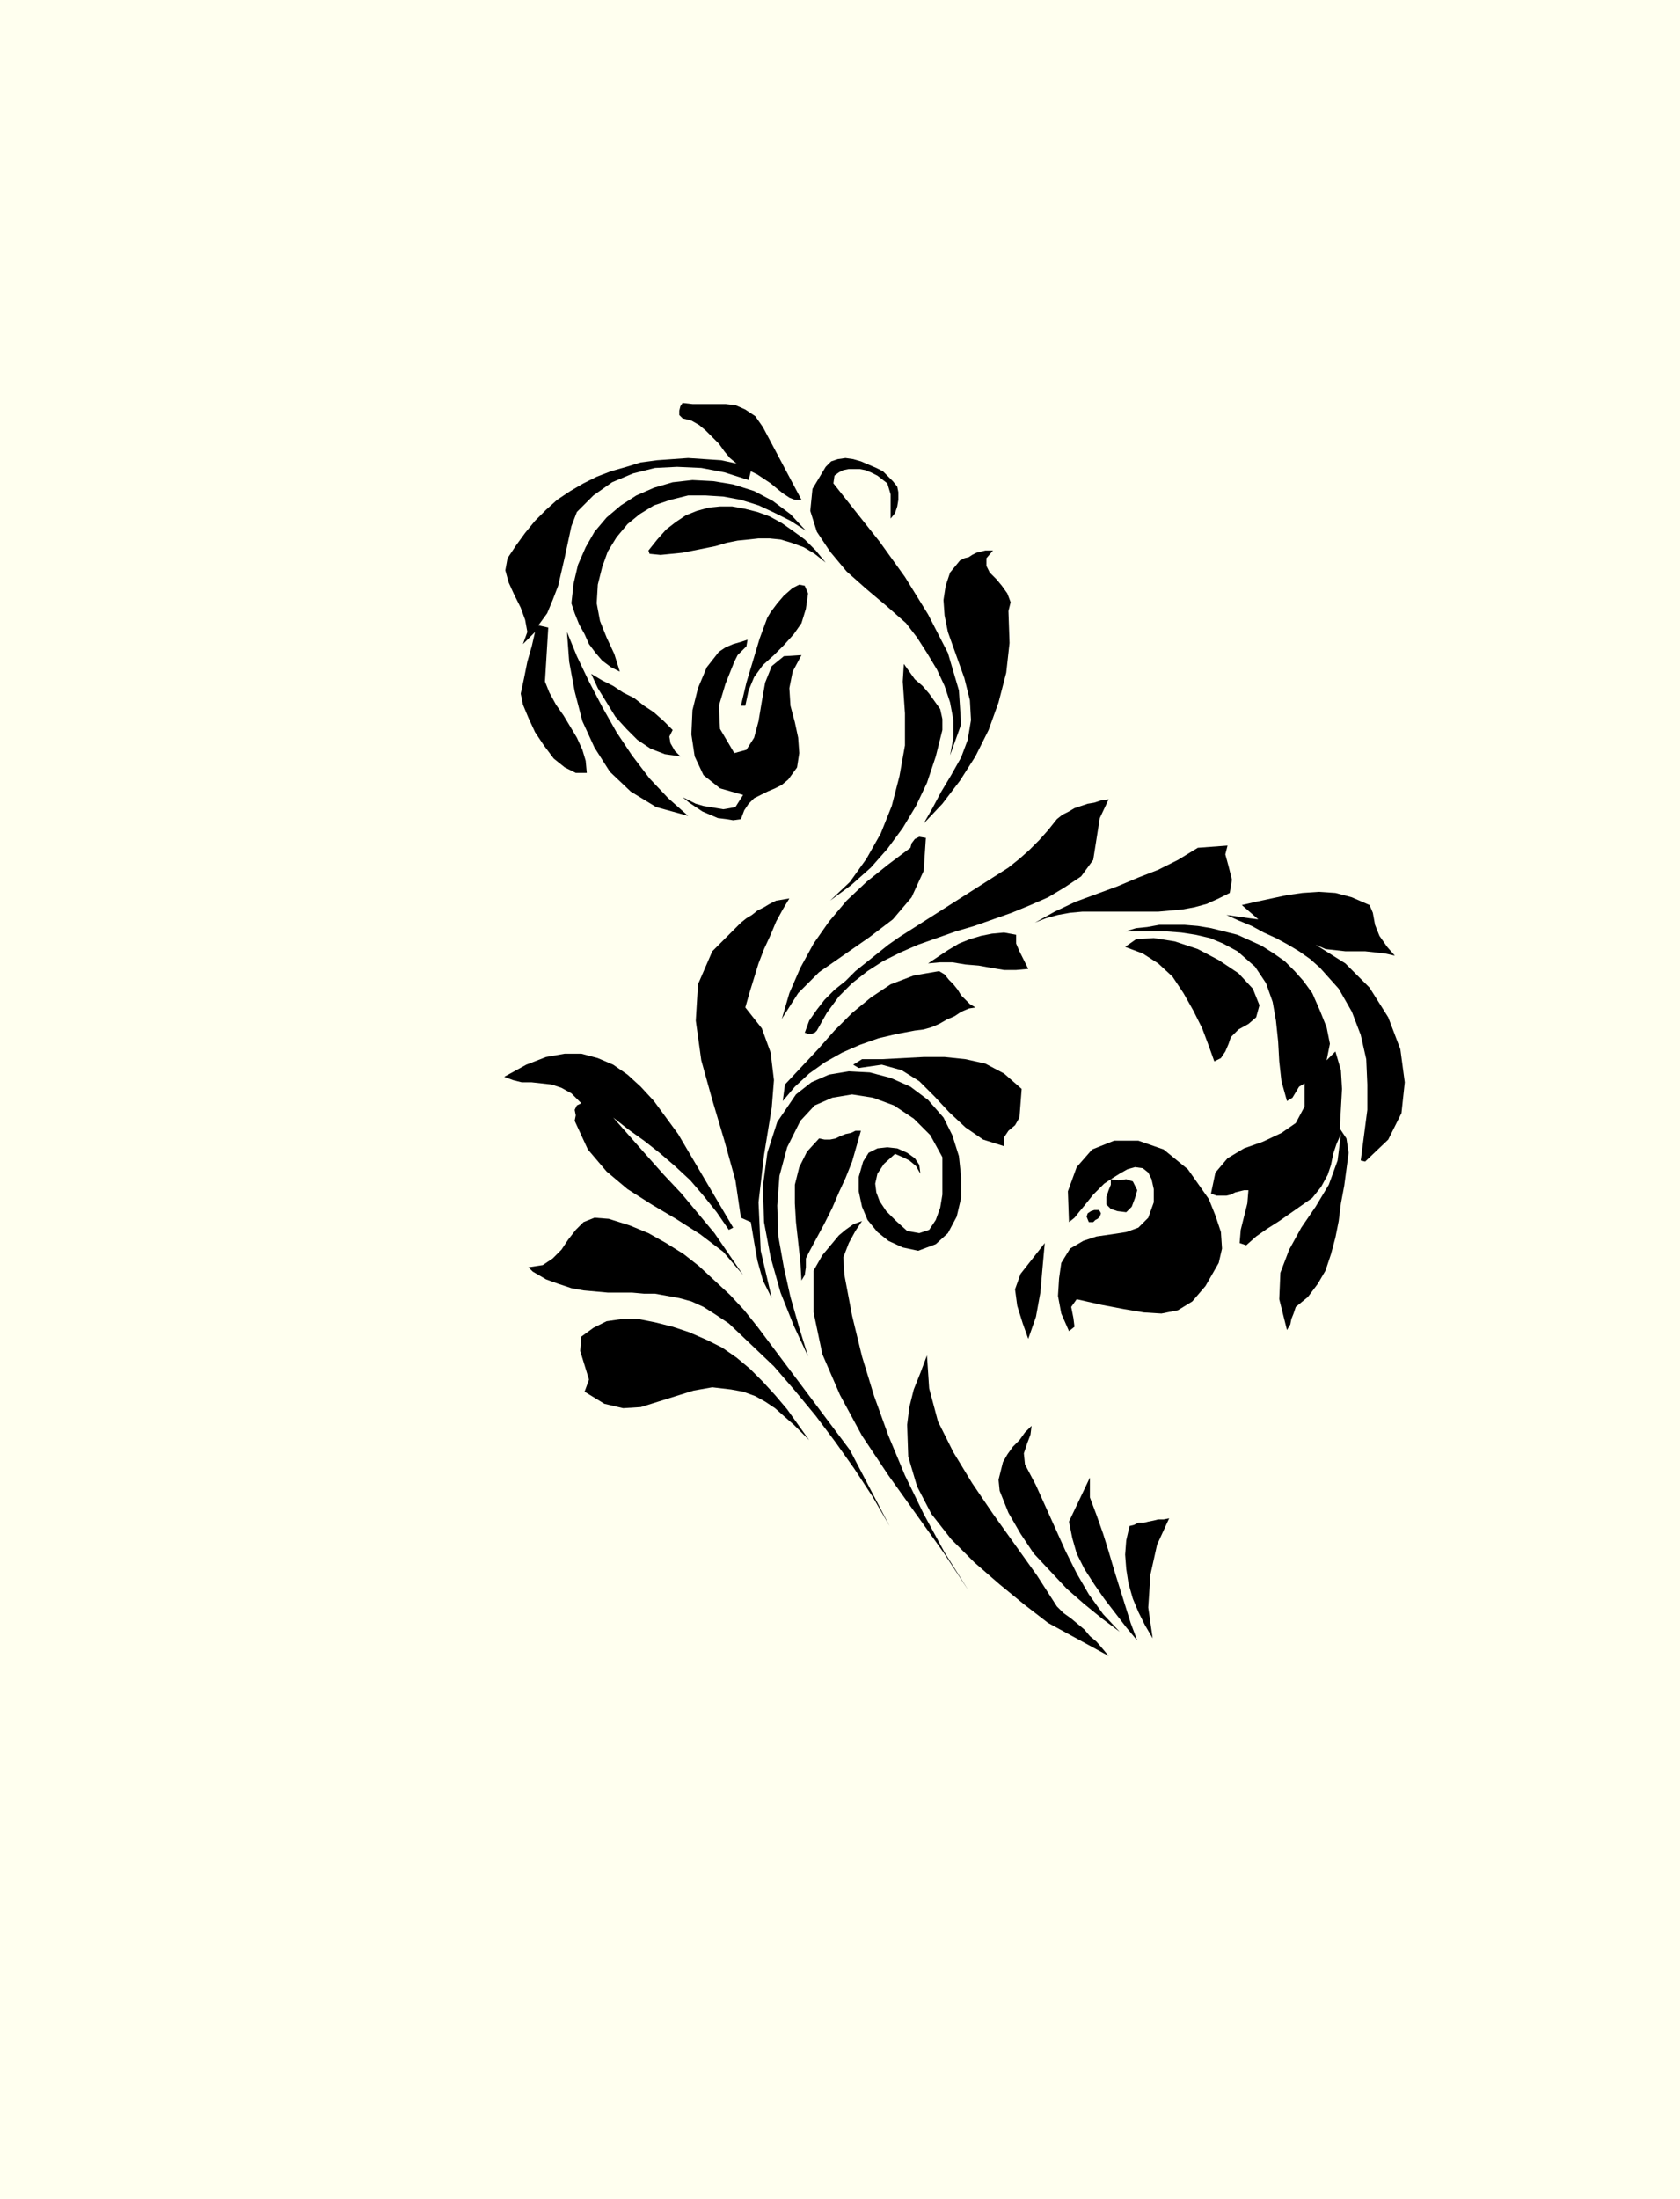 <svg xmlns="http://www.w3.org/2000/svg" fill-rule="evenodd" height="1.997in" preserveAspectRatio="none" stroke-linecap="round" viewBox="0 0 1526 1997" width="1.526in"><style>.pen1{stroke:none}.brush3{fill:#000}</style><path class="pen1" style="fill:#ffffef" d="M0 0h1526v1997H0V0z"/><path class="pen1 brush3" d="m682 428-2 8-22-7-21-4-22-1-20 1-20 5-19 8-17 12-15 15-5 13-3 14-3 14-3 13-3 13-5 13-5 12-8 11 9 2-3 49 4 10 6 11 7 10 6 10 6 10 5 11 3 10 1 11h-10l-10-5-10-8-9-12-8-12-6-13-5-12-2-10 3-14 3-15 4-14 3-13-11 11 4-11-2-11-4-11-6-12-5-11-3-11 2-11 8-12 8-11 9-11 10-10 10-9 12-8 12-7 12-6 13-5 14-4 13-4 15-2 14-1 14-1 15 1 15 1 14 3-6-5-5-6-5-7-6-6-6-6-6-5-7-4-8-2-3-3v-4l1-4 2-3 9 1h30l9 1 9 4 9 6 7 10 35 66h-6l-5-2-6-4-5-4-6-5-6-4-6-4-6-3zm134 19v7l-1 6-2 6-4 5v-22l-3-10-9-7-6-3-5-2-5-1h-10l-5 1-4 2-4 3-1 7 19 24 23 29 23 32 21 34 18 35 10 34 2 31-10 28 3-16v-16l-3-16-5-15-7-15-9-15-9-14-10-13-17-15-19-16-18-16-15-18-12-18-6-19 2-20 12-20 5-5 6-2 7-1 7 1 7 2 7 3 7 3 6 3 5 5 4 4 4 5 1 5z"/><path class="pen1 brush3" d="m902 500-6 7v7l3 6 6 6 5 6 5 7 3 8-2 8 1 29-3 27-7 27-9 25-12 24-14 22-16 21-17 18 8-14 8-15 9-15 9-16 6-16 3-18-1-18-5-20-5-14-5-14-5-14-3-15-1-14 2-13 4-12 9-11 4-2 4-1 3-2 4-2 4-1 4-1h7zm-293-46-15 5-13 8-11 9-10 12-8 13-5 14-4 16-1 17 3 16 6 15 7 15 5 16-8-4-8-6-6-7-6-8-4-9-5-9-4-10-3-9 2-18 4-17 7-16 8-14 11-13 13-11 14-9 16-7 17-5 18-2 19 1 18 3 19 6 17 9 16 12 14 15-14-9-14-7-15-7-16-5-16-3-16-1h-16l-16 4z"/><path class="pen1 brush3" d="m590 503-1-3 8-10 8-9 9-7 9-6 10-4 11-3 10-1h11l11 2 12 3 11 4 11 6 10 7 11 8 10 10 9 11-10-8-10-6-11-4-10-3-10-1h-10l-9 1-10 1-10 2-10 3-10 2-10 2-10 2-10 1-10 1-10-1zm87 138h-4l5-21 6-20 6-20 7-19 3-5 6-8 6-7 8-7 6-3 5 1 3 7-2 14-4 13-7 10-9 10-9 9-10 9-8 11-5 12-3 14zm143-22 1-16 5 7 5 7 7 6 6 7 5 7 5 7 2 9v10l-6 24-8 24-10 21-12 20-14 19-15 17-18 16-19 14 18-17 15-21 13-23 10-25 7-27 5-28v-29l-2-29z"/><path class="pen1 brush3" d="m668 733 7-11-21-6-15-12-8-17-3-20 1-22 5-20 8-19 11-14 6-4 7-3 7-2 6-2-1 6-4 4-4 4-3 6-8 20-6 20 1 21 13 22 11-3 7-11 4-15 3-18 3-17 6-15 11-9 16-1-8 15-3 15 1 16 4 15 3 14 1 14-2 13-8 11-6 5-6 3-7 3-6 3-6 3-5 5-4 6-3 8-7 1-6-1-8-1-7-3-7-3-6-4-6-4-6-5 6 3 6 3 7 2 6 1 6 1 6 1 6-1 5-1zm-43 8-29-8-23-14-19-18-14-22-11-24-7-27-5-27-2-27 9 22 11 23 12 23 13 23 14 21 16 21 17 18 18 16zm117 195-2 2-3 1h-3l-3-1 4-11 7-10 7-9 9-9 10-8 9-9 10-8 10-8 10-8 10-7 11-7 11-7 11-7 11-7 11-7 11-7 11-7 11-7 11-7 10-8 9-8 9-9 8-9 8-10 5-4 6-3 5-3 6-2 6-2 6-1 6-2 7-1-8 17-3 19-3 19-11 15-15 10-15 9-16 7-17 7-17 6-17 6-17 5-17 6-17 6-16 7-16 8-14 9-14 11-12 12-11 15-9 16zm375-125-10 5-11 5-11 3-11 2-11 1-11 1h-69l-11 1-11 2-11 3-10 4 18-10 19-9 19-7 19-7 19-8 18-7 18-9 18-11 27-2-2 8 3 11 3 12-2 12zm130 18 2 11 4 10 7 10 7 8-9-2-9-1-9-1h-18l-9-1-9-1-9-4 27 17 22 22 17 27 11 29 4 30-3 28-12 24-21 20-4-1 3-23 3-23v-23l-1-23-5-22-8-21-12-21-17-19-9-8-10-7-10-6-11-6-11-5-11-6-12-5-11-5 7 1 7 1 7 1 8 1-15-13 13-3 14-3 14-3 14-2 15-1 15 1 15 4 16 7 3 7z"/><path class="pen1 brush3" d="m611 663-3 6 1 6 4 7 5 5-14-2-13-5-12-8-10-10-10-11-8-13-8-13-6-13 10 6 10 5 9 6 10 5 9 7 9 6 9 8 8 8zm230 98-2 30-11 24-17 20-21 16-23 16-23 16-19 19-14 22-1 2 7-24 10-23 12-22 14-20 16-19 18-17 20-16 20-15 1-4 3-4 4-2 6 1zm372 194 5 17 1 17-1 18-1 18 6 9 2 13-2 15-2 15-3 16-2 16-3 15-4 15-5 15-7 12-9 12-11 9-2 6-2 5-1 5-3 5-7-28 1-24 8-21 11-20 13-19 12-20 8-22 3-24-4 9-3 9-2 10-3 9-6 11-8 10-10 7-10 7-10 7-11 7-10 7-9 8-6-2 1-12 3-12 3-12 1-12h-4l-4 1-4 1-4 2-4 1h-9l-5-2 4-19 11-13 15-9 17-6 17-8 13-9 8-15v-21l-5 3-3 5-3 5-5 3-5-18-2-18-1-18-2-19-3-17-6-17-10-15-16-14-13-7-12-5-13-3-13-2-13-1h-38l10-3 10-1 11-2h23l12 1 12 2 12 3 12 3 11 5 11 5 11 7 10 7 9 9 8 9 8 11 7 16 6 15 3 15-3 15 8-8z"/><path class="pen1 brush3" d="m1103 964-5-14-6-16-8-16-9-16-10-15-13-12-14-9-16-6 10-7 16-1 19 3 21 7 19 10 18 12 13 14 6 15-3 11-7 6-9 5-7 7-2 6-3 7-4 6-6 3zm-169-84-11 1h-11l-12-2-11-2-12-1-12-2h-11l-11 1 9-6 9-6 10-6 10-4 10-3 10-2 11-1 11 2v8l3 7 4 8 4 8zm-252 230-9-4-5-34-10-36-11-37-10-36-5-36 2-33 13-30 26-26 5-4 5-3 5-4 6-3 5-3 6-3 6-1 6-1-6 10-6 11-5 12-6 13-5 13-4 13-4 13-4 14 15 19 8 22 3 25-2 25-7 43-5 43 2 44 10 43-8-16-5-18-3-17-3-18zm29-110 2-15 15-16 15-16 15-17 16-16 17-14 18-12 21-8 23-4 5 3 4 5 4 4 4 5 3 5 4 4 4 4 5 3-6 1-7 3-6 4-7 3-7 4-7 3-7 2-8 1-16 3-17 4-17 6-16 7-16 9-14 10-13 12-11 13z"/><path class="pen1 brush3" d="m775 967 8-5h18l19-1 19-1h19l19 2 18 4 17 9 16 14-2 26-4 7-6 5-4 6v8l-19-6-16-11-15-14-13-14-14-14-16-10-18-5-21 3-5-3zm273 125v-12l-2-9-3-6-5-4-7-1-7 2-7 4-8 5 7 1 7-1 6 2 4 8-2 7-3 8-5 5-8-1-3-1-3-1-2-2-2-2v-7l2-6 2-5v-5l-6 4-5 5-5 5-4 5-4 5-5 6-4 5-5 4-1-28 8-22 14-16 20-8h22l23 8 22 18 19 27 6 15 5 15 1 15-3 13-12 21-12 14-13 8-15 3-16-1-18-3-21-4-22-5-5 7 2 10 1 8-5 4-7-16-3-16 1-16 2-14 8-13 12-7 12-4 14-2 13-2 11-4 9-9 5-14z"/><path class="pen1 brush3" d="m834 1136-14-3-13-6-10-8-9-11-5-12-3-14v-13l4-14 5-8 8-4 9-1 9 1 9 4 7 5 4 6 1 8-4-7-6-5-6-3-7-3-10 9-6 9-2 9 1 8 3 8 6 9 9 9 10 9 11 2 9-3 6-9 4-11 2-12v-34l-11-20-15-15-18-12-19-7-19-3-18 3-16 7-13 14-12 24-7 26-2 27 1 28 5 28 6 27 8 28 8 26-13-28-12-30-9-32-6-32-1-33 4-30 9-28 17-25 14-11 16-7 18-3 19 1 19 5 18 8 16 12 14 16 8 16 6 19 2 19v19l-4 17-8 15-11 10-16 6z"/><path class="pen1 brush3" d="m728 1163-1-17-2-18-2-18-1-17v-17l4-16 7-14 11-12 5 1h5l5-1 4-2 5-2 5-1 4-2h5l-4 14-4 14-6 15-6 13-6 14-7 14-7 13-7 13-3 6v8l-1 7-3 5zm-62-48-4 2-11-16-12-15-12-14-14-13-14-12-14-11-14-10-14-11 15 17 15 17 16 18 16 17 15 18 15 18 13 19 13 19-18-21-21-16-22-14-22-13-22-14-19-16-17-20-12-26 1-5-1-5 2-4 4-2-9-9-9-5-9-3-9-1-9-1h-9l-8-2-8-3 20-11 18-7 17-3h15l15 4 14 6 13 9 12 11 12 13 11 15 11 15 10 17 10 17 10 17 10 17 10 17zm334-13-1 3-2 2-2 1-2 2h-4l-2-5 1-3 3-2 3-1h4l1 1 1 2zm-66 114-5-14-5-16-2-15 5-14 22-28-2 22-2 23-4 22-7 20zm-167-58 7 37 9 37 11 36 13 36 15 36 17 35 19 35 22 35-23-35-25-35-25-35-24-36-20-37-16-37-8-38v-38l4-7 4-7 5-6 5-6 5-6 6-5 7-5 8-3-6 9-6 11-5 13 1 16zm-283-3-4-4 13-2 9-6 8-8 6-9 7-9 7-7 10-4 13 1 19 6 17 7 16 9 16 10 14 11 14 13 14 13 13 14 12 15 12 16 12 16 12 16 12 16 12 16 12 16 12 16 36 69-15-26-17-26-17-24-18-24-19-23-19-22-21-20-20-19-12-8-11-7-11-5-11-3-11-2-11-2h-10l-11-1h-22l-11-1-11-1-11-2-12-4-11-4-12-7z"/><path class="pen1 brush3" d="m960 1459 6 6 7 5 6 5 6 5 5 6 6 5 6 7 5 6-55-30-22-17-22-18-23-20-21-21-18-23-13-25-8-27-1-29 2-16 4-16 6-15 6-16 2 30 8 30 14 28 17 28 19 28 20 28 20 28 18 28z"/><path class="pen1 brush3" d="m931 1330 10 19 9 20 9 20 9 20 10 20 11 19 13 18 15 16-16-12-16-13-16-14-15-16-15-16-12-18-11-19-8-20-1-10 2-8 2-8 4-7 5-7 6-6 5-7 6-6-1 8-3 8-3 9 1 10zm-196-22-7-7-7-7-8-7-9-8-9-6-9-5-11-4-11-2-17-2-17 3-16 5-16 5-16 5-16 1-17-4-18-11 4-11-4-13-4-13 1-13 11-8 12-6 14-2h15l15 3 16 4 15 5 16 7 14 7 13 9 12 10 12 12 11 12 11 13 10 14 10 14z"/><path class="pen1 brush3" d="m990 1360 6 16 6 17 5 16 5 17 5 16 5 16 5 16 6 16-10-12-10-13-10-13-9-13-9-14-7-14-4-14-3-15 19-40v18zm72 19-11 24-6 27-2 30 4 28-7-12-6-12-5-12-4-14-2-13-1-13 1-13 3-13 4-1 4-2h5l4-1 5-1 4-1h5l5-1z"/></svg>
